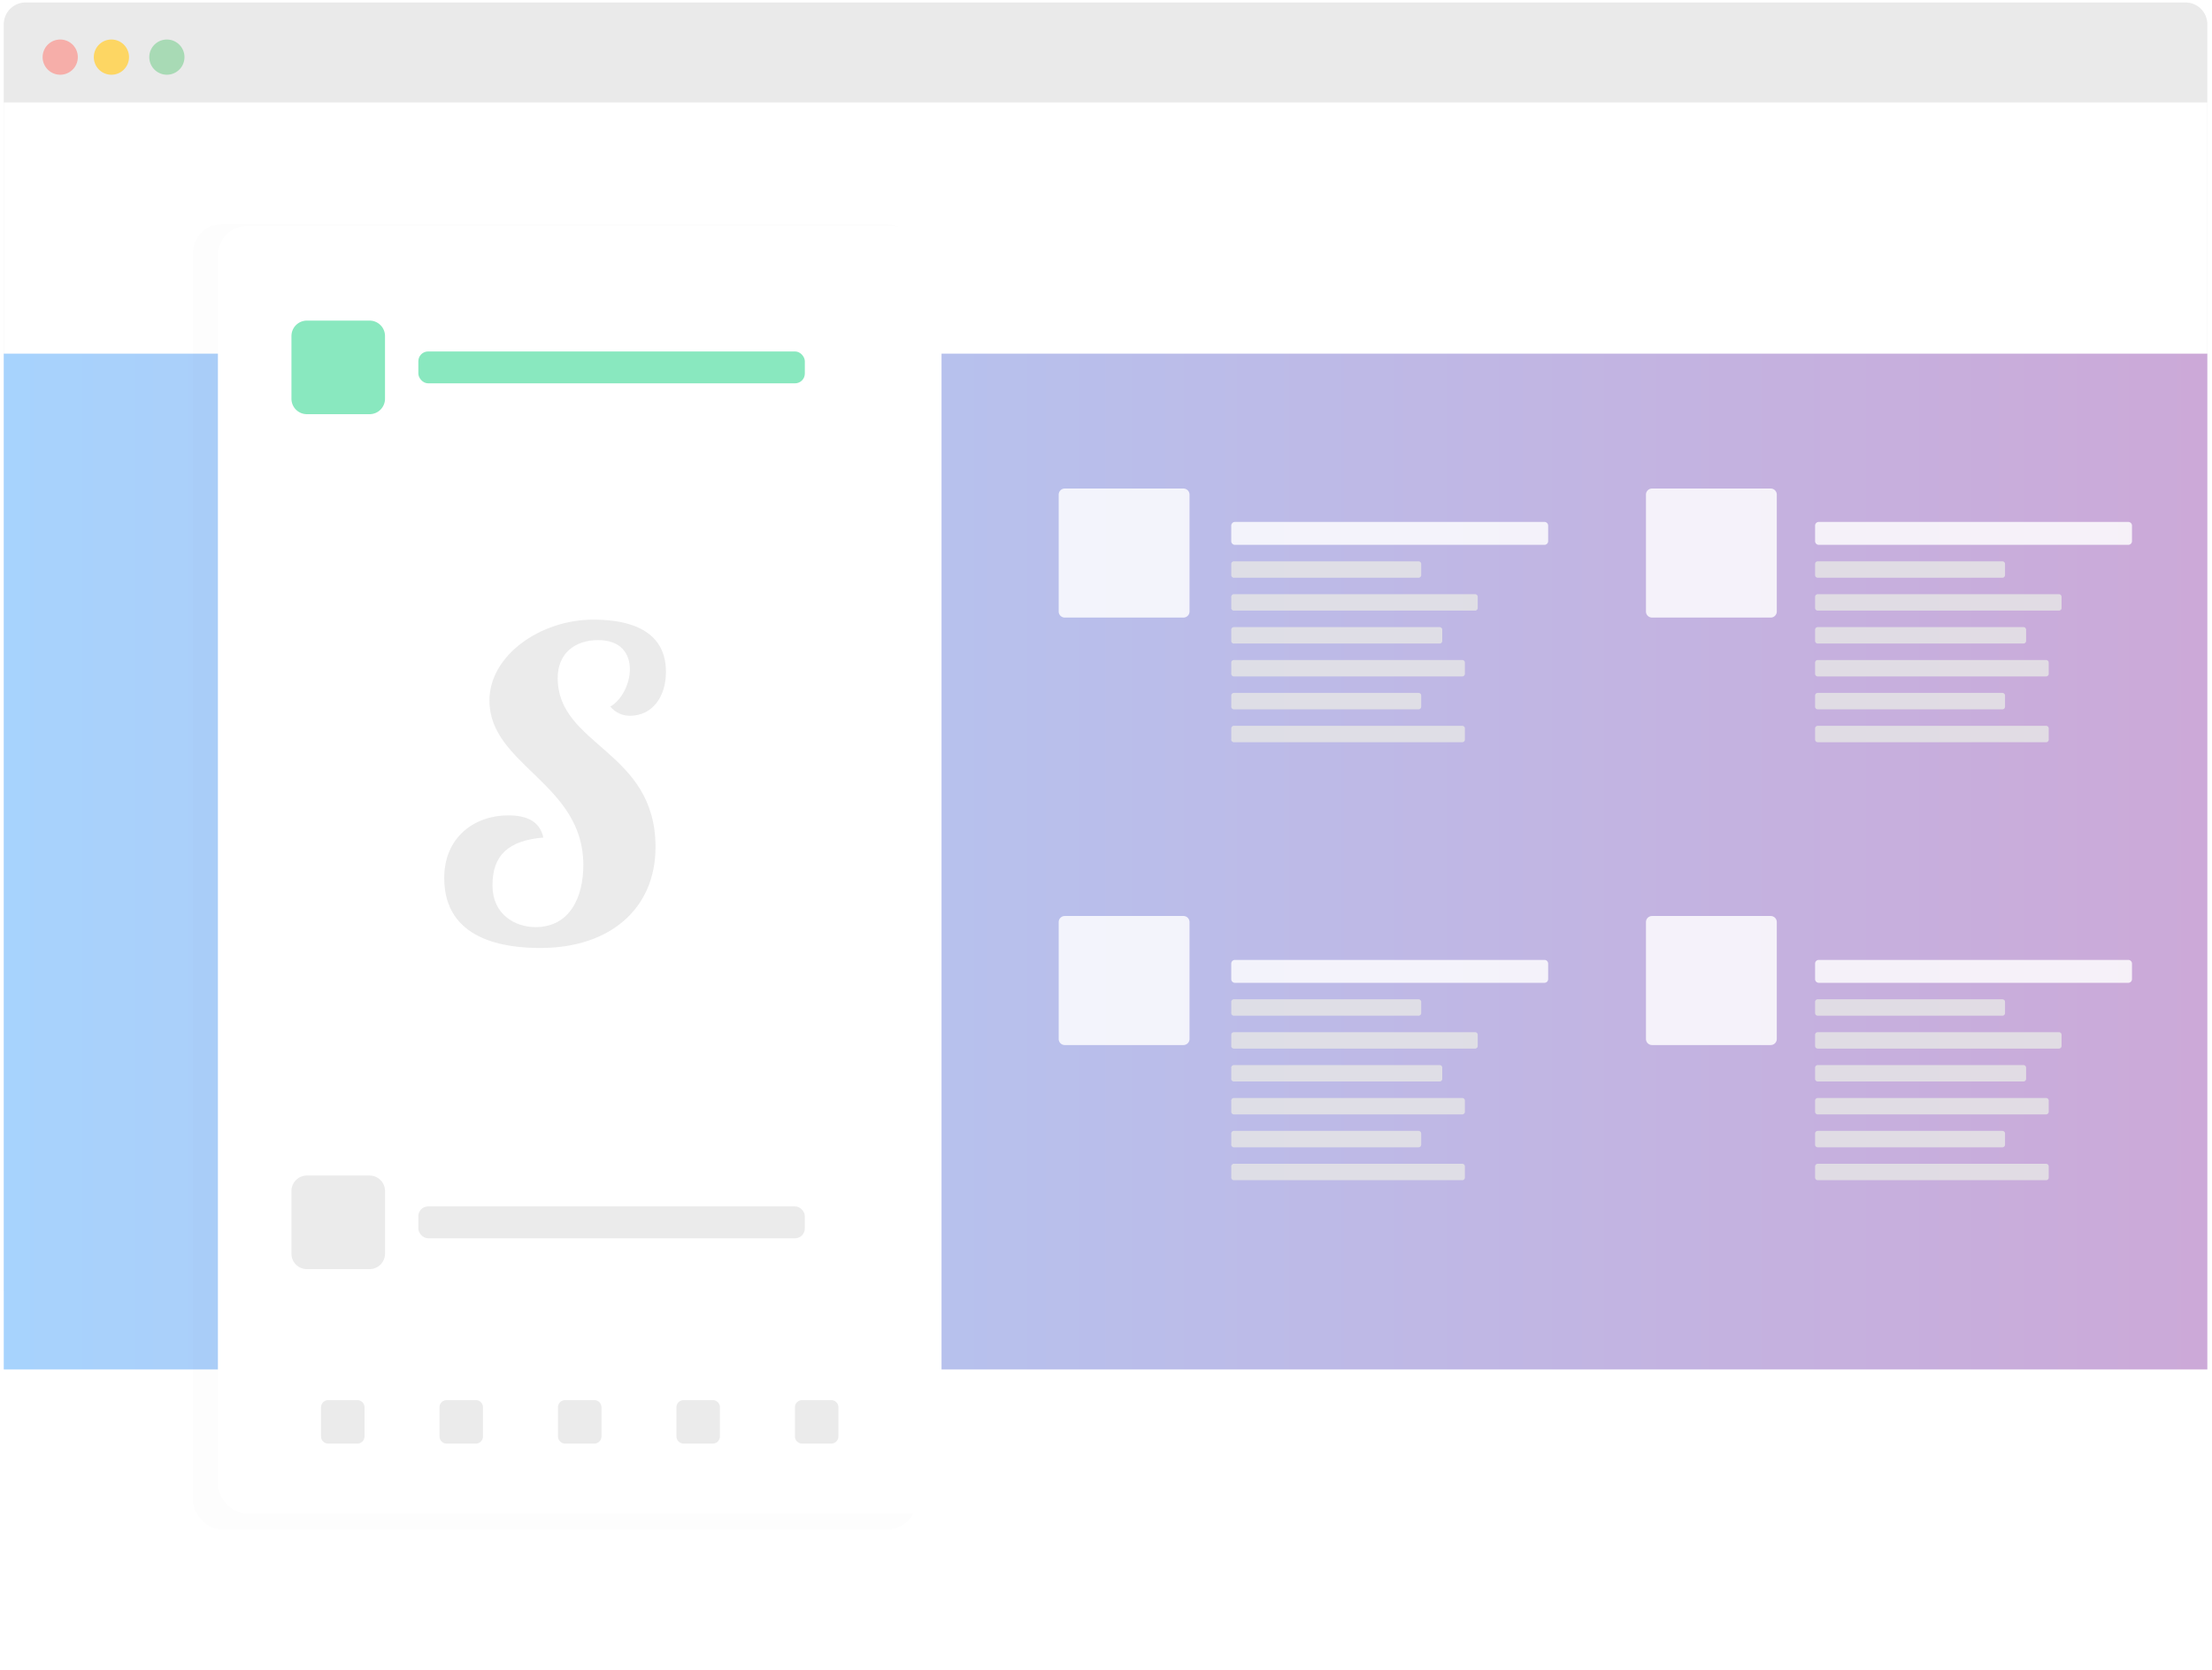 <svg xmlns="http://www.w3.org/2000/svg" xmlns:xlink="http://www.w3.org/1999/xlink" width="530" height="400" fill="none"><defs><linearGradient id="a"><stop offset="0" style="stop-color:#a7d3fd;stop-opacity:1"/><stop offset="1" style="stop-color:#cca9d8;stop-opacity:1"/></linearGradient><linearGradient xlink:href="#a" id="b" x1=".898" x2="528.883" y1="206.385" y2="206.385" gradientUnits="userSpaceOnUse"/><filter id="c" width="1.052" height="1.029" x="-.026" y="-.015" style="color-interpolation-filters:sRGB"><feGaussianBlur stdDeviation="1.867"/></filter></defs><path fill="#fff" d="M6 0h517.782a6 6 0 0 1 6 6v387.179a6 6 0 0 1-6 6H6a6 6 0 0 1-6-6V6a6 6 0 0 1 6-6Z"/><path fill="#EAEAEA" d="M523.645 313.772H6.138a5.24 5.24 0 0 1-5.24-5.24V5.829A5.24 5.24 0 0 1 6.138.59h517.507a5.237 5.237 0 0 1 5.238 5.238v302.706a5.236 5.236 0 0 1-5.238 5.238Z"/><path fill="#fff" d="M528.883 24.538H.898v357.376h527.985V24.538Z"/><path fill="#A8DAB5" d="M39.985 17.901a4.216 4.216 0 1 0 0-8.432 4.216 4.216 0 0 0 0 8.432Z"/><path fill="#F6AEA9" d="M14.429 17.902a4.217 4.217 0 1 0 0-8.434 4.217 4.217 0 0 0 0 8.434Z"/><path fill="#FDD663" d="M26.696 17.902a4.217 4.217 0 1 0 0-8.434 4.217 4.217 0 0 0 0 8.434Z"/><path d="M.898 84.721h527.985v243.327H.898z" style="fill:url(#b);stroke-width:4.758;stroke-linecap:round;stroke-linejoin:round;paint-order:fill markers stroke;fill-opacity:1"/><rect width="173.383" height="308.346" x="48.212" y="56.182" ry="6.896" style="opacity:.092;fill:#252525;fill-opacity:1;stroke-width:4.724;stroke-linecap:round;stroke-linejoin:round;paint-order:fill markers stroke;filter:url(#c)" transform="matrix(1 0 0 1.014 -2 -3.277)"/><rect width="173.383" height="308.346" x="52.212" y="54.182" ry="6.896" style="fill:#fff;fill-opacity:1;stroke-width:4.724;stroke-linecap:round;stroke-linejoin:round;paint-order:fill markers stroke"/><path d="M73.54 76.8h15.003a3.698 3.698 0 0 1 3.706 3.706v15.002a3.698 3.698 0 0 1-3.706 3.707H73.54a3.698 3.698 0 0 1-3.707-3.707V80.506a3.698 3.698 0 0 1 3.707-3.706z" style="opacity:.478;fill:#09cf79;stroke-width:2.735;stroke-linecap:round;stroke-linejoin:round;paint-order:fill markers stroke;fill-opacity:1"/><rect width="92.602" height="7.635" x="100.237" y="84.19" ry="2.34" style="opacity:1;fill:#89e8bf;fill-opacity:1;stroke:none;stroke-width:3.678;stroke-linecap:butt;stroke-linejoin:round;stroke-miterlimit:4;stroke-dasharray:none;stroke-opacity:1;paint-order:fill markers stroke"/><path d="M73.54 281.598h15.003a3.698 3.698 0 0 1 3.706 3.706v15.003a3.698 3.698 0 0 1-3.706 3.706H73.54a3.698 3.698 0 0 1-3.707-3.706v-15.003a3.698 3.698 0 0 1 3.707-3.706z" style="opacity:.092;fill:#252525;stroke-width:2.735;stroke-linecap:round;stroke-linejoin:round;paint-order:fill markers stroke"/><rect width="92.602" height="7.635" x="100.237" y="288.988" ry="2.34" style="opacity:.092;fill:#252525;fill-opacity:1;stroke:none;stroke-width:3.678;stroke-linecap:butt;stroke-linejoin:round;stroke-miterlimit:4;stroke-dasharray:none;stroke-opacity:1;paint-order:fill markers stroke"/><path d="M78.647 335.393a1.72 1.72 0 0 0-1.723 1.722v6.97a1.72 1.72 0 0 0 1.723 1.724h6.97a1.72 1.72 0 0 0 1.723-1.723v-6.97a1.72 1.72 0 0 0-1.723-1.723zm28.384 0c-.954 0-1.72.768-1.72 1.722v6.97c0 .955.766 1.724 1.72 1.724h6.971a1.72 1.72 0 0 0 1.723-1.723v-6.97a1.72 1.72 0 0 0-1.723-1.723zm28.387 0a1.72 1.72 0 0 0-1.723 1.722v6.97a1.72 1.72 0 0 0 1.723 1.724h6.97a1.72 1.72 0 0 0 1.723-1.723v-6.97a1.72 1.72 0 0 0-1.722-1.723zm28.387 0a1.72 1.72 0 0 0-1.723 1.722v6.97a1.72 1.72 0 0 0 1.723 1.724h6.97a1.72 1.72 0 0 0 1.723-1.723v-6.97a1.72 1.72 0 0 0-1.723-1.723zm28.386 0a1.72 1.72 0 0 0-1.722 1.722v6.97a1.72 1.72 0 0 0 1.722 1.724h6.971c.954 0 1.72-.769 1.72-1.723v-6.97c0-.955-.766-1.723-1.72-1.723z" style="opacity:.092;fill:#252525;fill-opacity:1;stroke:none;stroke-width:1.271;stroke-linecap:round;stroke-linejoin:round;stroke-miterlimit:4;stroke-dasharray:none;stroke-opacity:1;paint-order:fill markers stroke"/><path d="M255.127 117.027h28.422c.81 0 1.462.653 1.462 1.463v27.986a1.46 1.46 0 0 1-1.462 1.463h-28.422a1.46 1.46 0 0 1-1.462-1.463V118.49c0-.81.652-1.463 1.462-1.463zM255.127 219.427h28.422c.81 0 1.462.652 1.462 1.462v27.987a1.46 1.46 0 0 1-1.462 1.462h-28.422a1.46 1.46 0 0 1-1.462-1.462v-27.987c0-.81.652-1.462 1.462-1.462zM395.838 219.427h28.422c.81 0 1.463.652 1.463 1.462v27.987a1.46 1.46 0 0 1-1.463 1.462h-28.422a1.46 1.46 0 0 1-1.462-1.462v-27.987c0-.81.652-1.462 1.462-1.462zM395.838 117.027h28.422c.81 0 1.463.653 1.463 1.463v27.986a1.46 1.46 0 0 1-1.463 1.463h-28.422a1.46 1.46 0 0 1-1.462-1.463V118.49c0-.81.652-1.463 1.462-1.463z" style="opacity:.827;fill:#fff;stroke-width:2.299;stroke-linejoin:round;paint-order:fill markers stroke"/><path d="M306.24 125.027h74.158c.49 0 .886.395.886.886v3.713c0 .491-.395.886-.886.886h-74.157a.884.884 0 0 1-.886-.886v-3.713c0-.49.395-.886.886-.886z" style="opacity:.827;fill:#fff;stroke-width:2.862;stroke-linejoin:round;paint-order:fill markers stroke" transform="translate(-10.344)"/><path d="M305.99 134.46a.633.633 0 0 0-.635.636v2.662c0 .352.283.635.635.635h44.242a.633.633 0 0 0 .635-.635v-2.662a.633.633 0 0 0-.635-.635zm0 7.882a.633.633 0 0 0-.635.635v2.662c0 .351.283.634.635.634h57.787a.635.635 0 0 0 .637-.634v-2.662a.635.635 0 0 0-.637-.635zm0 7.88a.633.633 0 0 0-.635.635v2.663c0 .351.283.634.635.634h49.291a.633.633 0 0 0 .635-.634v-2.663a.633.633 0 0 0-.635-.634zm0 7.882a.633.633 0 0 0-.635.634v2.662c0 .352.283.637.635.637h54.71a.635.635 0 0 0 .634-.637v-2.662a.633.633 0 0 0-.635-.634zm0 7.88a.633.633 0 0 0-.635.635v2.664c0 .352.283.635.635.635h44.242a.633.633 0 0 0 .635-.635v-2.664a.633.633 0 0 0-.635-.635zm0 7.881a.635.635 0 0 0-.635.637v2.662c0 .352.283.635.635.635h54.71a.633.633 0 0 0 .634-.635v-2.662a.635.635 0 0 0-.635-.637z" style="opacity:.827;fill:#e5e5e5;stroke-width:1.876;stroke-linejoin:round;paint-order:fill markers stroke" transform="translate(-10.344)"/><path d="M306.24 125.027h74.158c.49 0 .886.395.886.886v3.713c0 .491-.395.886-.886.886h-74.157a.884.884 0 0 1-.886-.886v-3.713c0-.49.395-.886.886-.886z" style="opacity:.827;fill:#fff;stroke-width:2.862;stroke-linejoin:round;paint-order:fill markers stroke" transform="translate(-10.344 104.916)"/><path d="M305.99 134.46a.633.633 0 0 0-.635.636v2.662c0 .352.283.635.635.635h44.242a.633.633 0 0 0 .635-.635v-2.662a.633.633 0 0 0-.635-.635zm0 7.882a.633.633 0 0 0-.635.635v2.662c0 .351.283.634.635.634h57.787a.635.635 0 0 0 .637-.634v-2.662a.635.635 0 0 0-.637-.635zm0 7.88a.633.633 0 0 0-.635.635v2.663c0 .351.283.634.635.634h49.291a.633.633 0 0 0 .635-.634v-2.663a.633.633 0 0 0-.635-.634zm0 7.882a.633.633 0 0 0-.635.634v2.662c0 .352.283.637.635.637h54.71a.635.635 0 0 0 .634-.637v-2.662a.633.633 0 0 0-.635-.634zm0 7.88a.633.633 0 0 0-.635.635v2.664c0 .352.283.635.635.635h44.242a.633.633 0 0 0 .635-.635v-2.664a.633.633 0 0 0-.635-.635zm0 7.881a.635.635 0 0 0-.635.637v2.662c0 .352.283.635.635.635h54.71a.633.633 0 0 0 .634-.635v-2.662a.635.635 0 0 0-.635-.637z" style="opacity:.827;fill:#e5e5e5;stroke-width:1.876;stroke-linejoin:round;paint-order:fill markers stroke" transform="translate(-10.344 104.916)"/><path d="M306.24 125.027h74.158c.49 0 .886.395.886.886v3.713c0 .491-.395.886-.886.886h-74.157a.884.884 0 0 1-.886-.886v-3.713c0-.49.395-.886.886-.886z" style="opacity:.827;fill:#fff;stroke-width:2.862;stroke-linejoin:round;paint-order:fill markers stroke" transform="translate(129.545 104.916)"/><path d="M305.99 134.46a.633.633 0 0 0-.635.636v2.662c0 .352.283.635.635.635h44.242a.633.633 0 0 0 .635-.635v-2.662a.633.633 0 0 0-.635-.635zm0 7.882a.633.633 0 0 0-.635.635v2.662c0 .351.283.634.635.634h57.787a.635.635 0 0 0 .637-.634v-2.662a.635.635 0 0 0-.637-.635zm0 7.88a.633.633 0 0 0-.635.635v2.663c0 .351.283.634.635.634h49.291a.633.633 0 0 0 .635-.634v-2.663a.633.633 0 0 0-.635-.634zm0 7.882a.633.633 0 0 0-.635.634v2.662c0 .352.283.637.635.637h54.71a.635.635 0 0 0 .634-.637v-2.662a.633.633 0 0 0-.635-.634zm0 7.88a.633.633 0 0 0-.635.635v2.664c0 .352.283.635.635.635h44.242a.633.633 0 0 0 .635-.635v-2.664a.633.633 0 0 0-.635-.635zm0 7.881a.635.635 0 0 0-.635.637v2.662c0 .352.283.635.635.635h54.71a.633.633 0 0 0 .634-.635v-2.662a.635.635 0 0 0-.635-.637z" style="opacity:.827;fill:#e5e5e5;stroke-width:1.876;stroke-linejoin:round;paint-order:fill markers stroke" transform="translate(129.545 104.916)"/><path d="M306.24 125.027h74.158c.49 0 .886.395.886.886v3.713c0 .491-.395.886-.886.886h-74.157a.884.884 0 0 1-.886-.886v-3.713c0-.49.395-.886.886-.886z" style="opacity:.827;fill:#fff;stroke-width:2.862;stroke-linejoin:round;paint-order:fill markers stroke" transform="translate(129.545)"/><path d="M305.99 134.46a.633.633 0 0 0-.635.636v2.662c0 .352.283.635.635.635h44.242a.633.633 0 0 0 .635-.635v-2.662a.633.633 0 0 0-.635-.635zm0 7.882a.633.633 0 0 0-.635.635v2.662c0 .351.283.634.635.634h57.787a.635.635 0 0 0 .637-.634v-2.662a.635.635 0 0 0-.637-.635zm0 7.88a.633.633 0 0 0-.635.635v2.663c0 .351.283.634.635.634h49.291a.633.633 0 0 0 .635-.634v-2.663a.633.633 0 0 0-.635-.634zm0 7.882a.633.633 0 0 0-.635.634v2.662c0 .352.283.637.635.637h54.71a.635.635 0 0 0 .634-.637v-2.662a.633.633 0 0 0-.635-.634zm0 7.88a.633.633 0 0 0-.635.635v2.664c0 .352.283.635.635.635h44.242a.633.633 0 0 0 .635-.635v-2.664a.633.633 0 0 0-.635-.635zm0 7.881a.635.635 0 0 0-.635.637v2.662c0 .352.283.635.635.635h54.71a.633.633 0 0 0 .634-.635v-2.662a.635.635 0 0 0-.635-.637z" style="opacity:.827;fill:#e5e5e5;stroke-width:1.876;stroke-linejoin:round;paint-order:fill markers stroke" transform="translate(129.545)"/><path d="M159.564 160.938c0-11.668-11.98-12.501-17.501-12.501-12.397 0-24.793 8.438-24.793 19.376 0 15.522 22.501 19.793 22.501 39.377 0 7.71-3.23 14.897-11.459 14.897-4.896 0-10.313-3.021-10.313-10 0-7.188 3.75-10.73 12.188-11.46-.833-3.75-3.75-5.312-8.438-5.312-8.021 0-15.313 5.208-15.313 15 0 15.001 14.688 16.772 23.022 16.772 16.772 0 27.606-9.48 27.606-24.168 0-23.23-23.439-24.168-23.439-40.523 0-5.73 3.959-9.063 9.688-9.063 5.521 0 7.605 3.333 7.605 6.98 0 3.437-1.875 7.292-4.688 8.958 1.354 1.563 3.02 2.188 4.688 2.188 5.417 0 8.646-4.584 8.646-10.521z" style="font-size:104.173px;line-height:1.25;font-family:&quot;Lobster 1.3&quot;;-inkscape-font-specification:&quot;Lobster 1.3, &quot;;text-align:center;letter-spacing:0;word-spacing:0;text-anchor:middle;fill:#ebebeb;stroke-width:.521"/></svg>